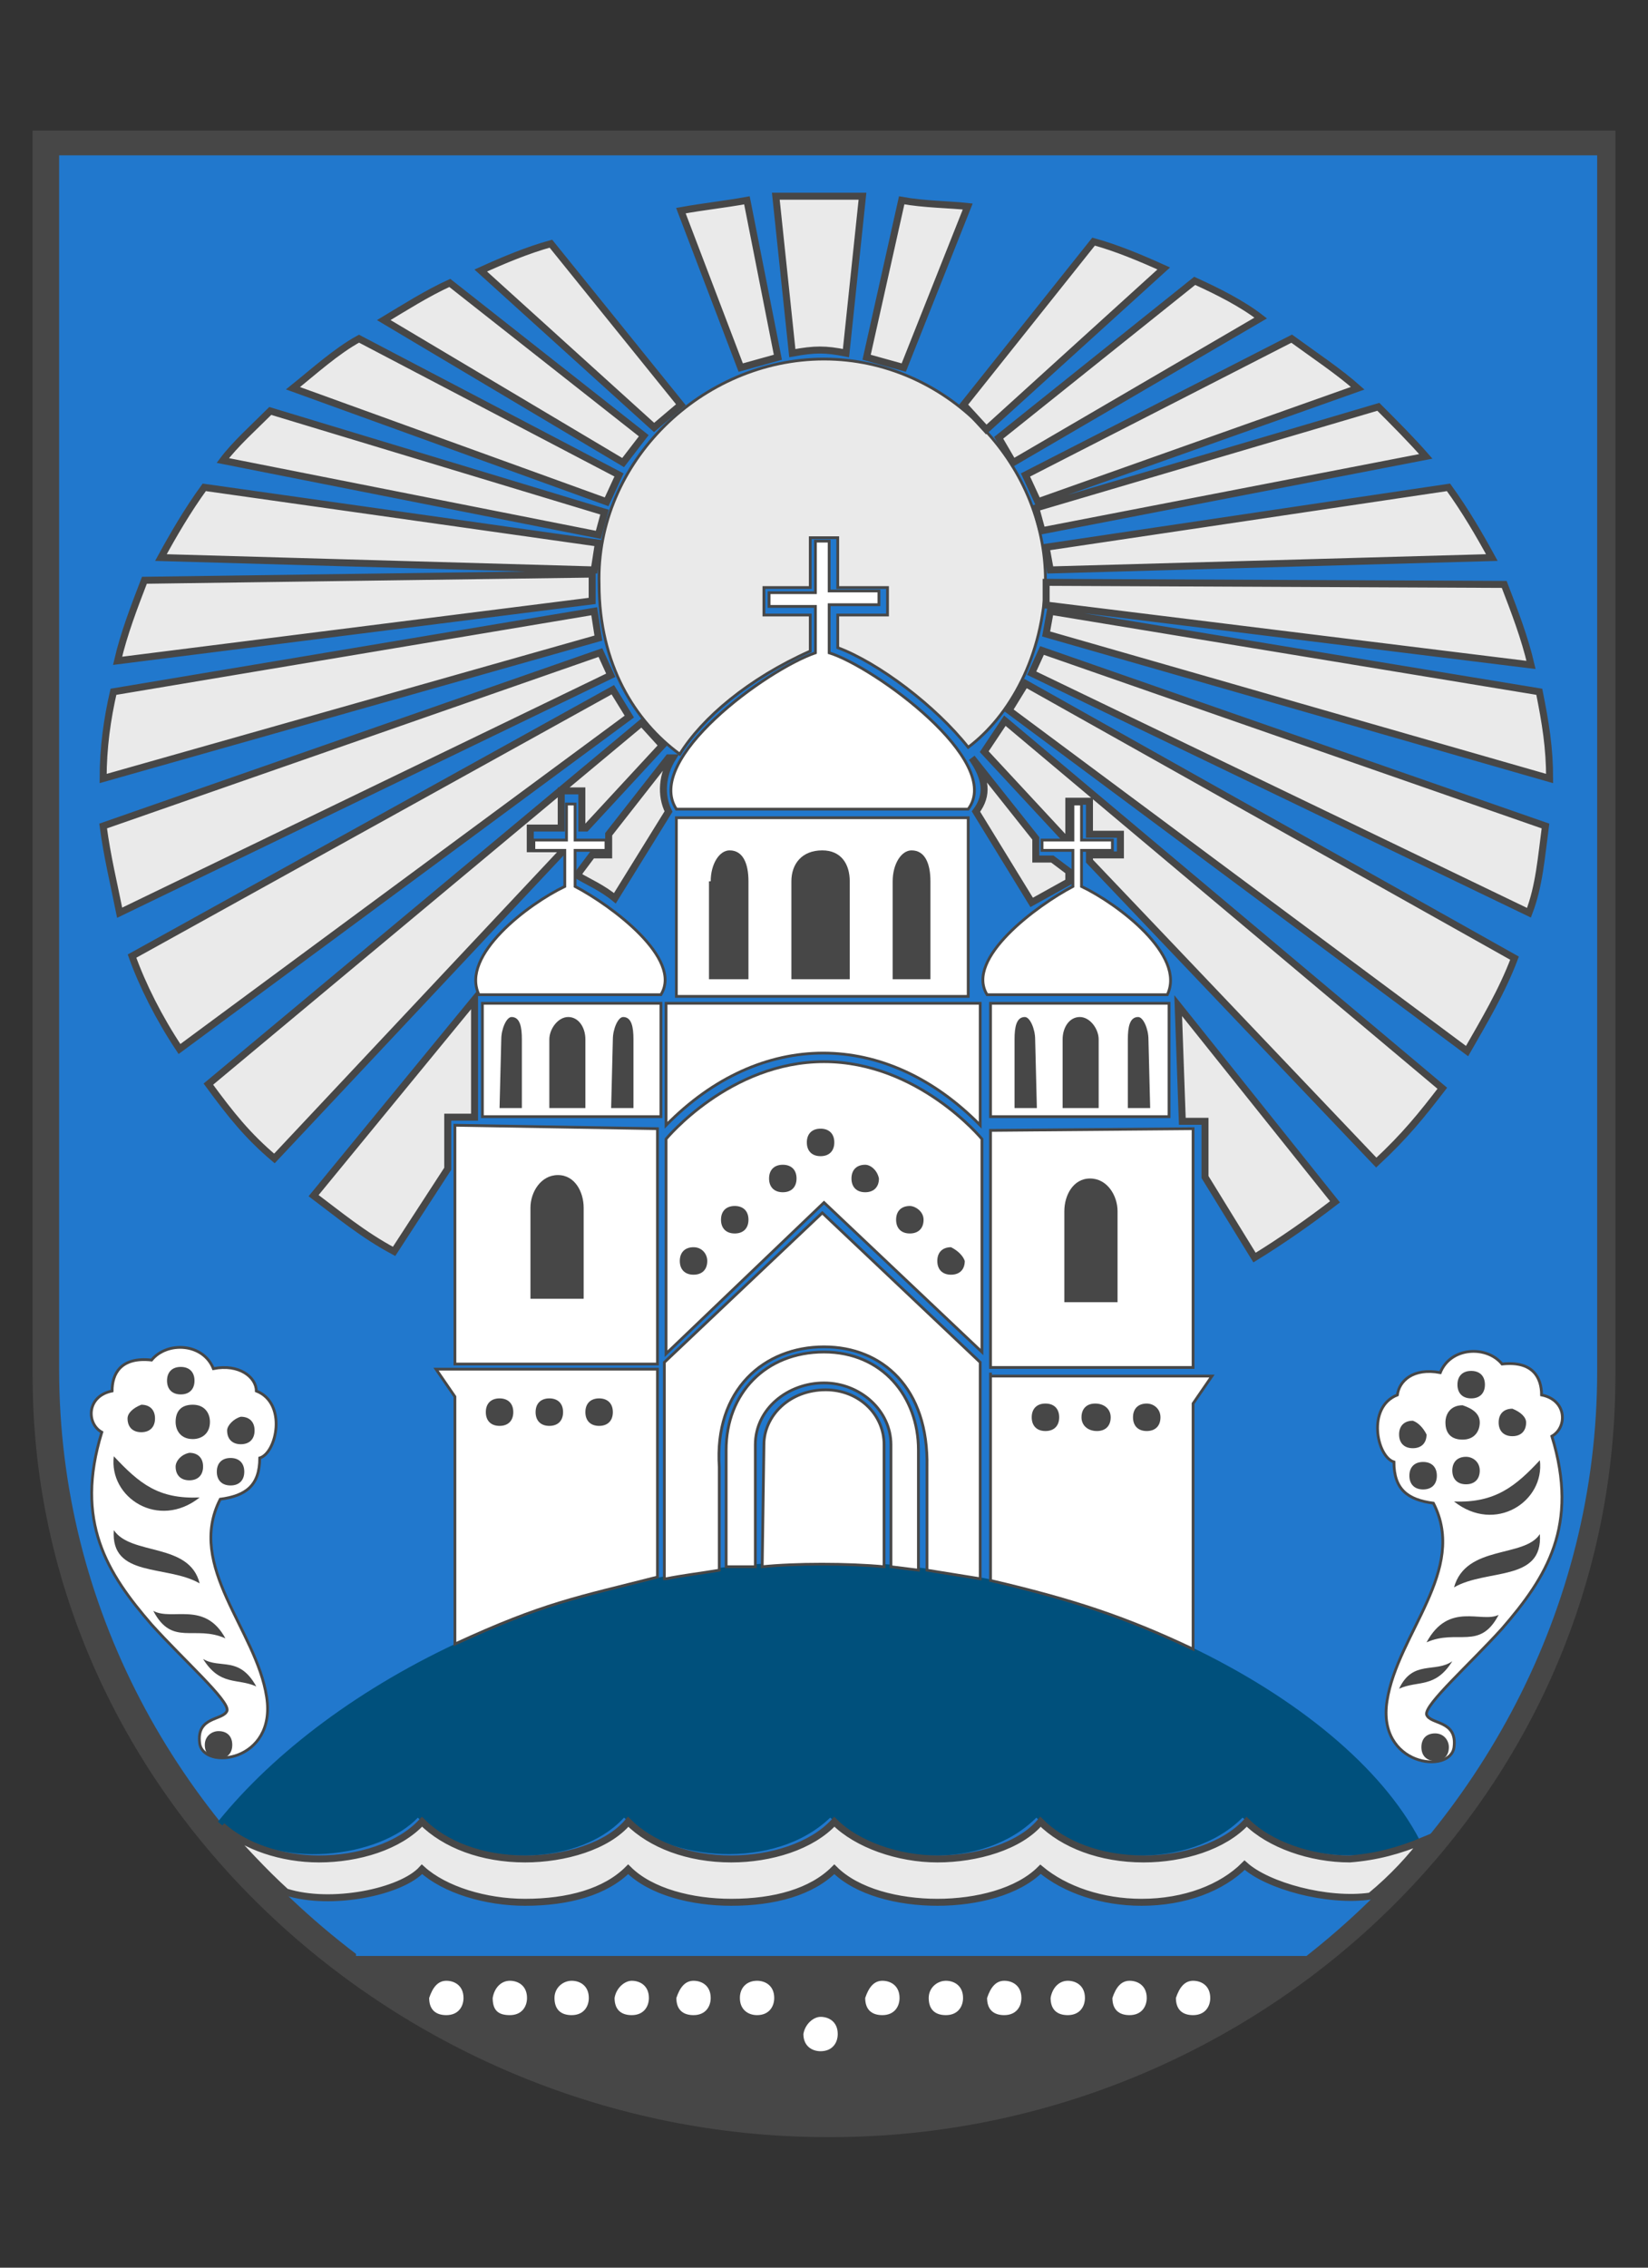 <?xml version="1.0" encoding="utf-8"?>
<!-- Generator: Adobe Illustrator 27.8.1, SVG Export Plug-In . SVG Version: 6.00 Build 0)  -->
<svg version="1.1" id="Layer_1" xmlns="http://www.w3.org/2000/svg" xmlns:xlink="http://www.w3.org/1999/xlink" x="0px" y="0px"
	 width="96px" height="132px" viewBox="0 0 96 132" style="enable-background:new 0 0 96 132;" xml:space="preserve">
<rect x="0" y="0" width="96" height="132" fill="#333333" stroke="none"/>
<style type="text/css">
	.st0{fill:none;}
	.st1{fill:#2178CD;stroke:#474747;stroke-width:0.5;stroke-miterlimit:10;}
	.st2{fill:#22B0FF;stroke:#474747;stroke-width:0.4;}
	.st3{fill:#FFFFFF;stroke:#474747;stroke-width:0.4;stroke-miterlimit:10;}
	.st4{fill:#FFFFFF;stroke:#474747;stroke-width:0.4;}
	.st5{fill:#004D77;}
	.st6{fill:#FFFFFF;stroke:#474747;stroke-width:0.4;stroke-linejoin:round;}
	.st7{fill:#D3D3D3;stroke:#474747;stroke-width:0.4;stroke-miterlimit:10;}
	.st8{fill:#22B0FF;stroke:#474747;stroke-width:0.4;stroke-miterlimit:10;}
	.st9{fill:#FFFFFF;stroke:#474747;stroke-width:0.4;stroke-miterlimit:2.613;}
	.st10{fill:#005787;stroke:#005787;stroke-width:2;stroke-linejoin:round;}
	.st11{fill:#FFFFFF;stroke:#005787;stroke-linejoin:round;}
	.st12{fill:#FFFFFF;}
	.st13{fill:none;stroke:#FFFFFF;}
	.st14{fill:#005986;}
	.st15{fill-rule:evenodd;clip-rule:evenodd;fill:#C6C4C9;}
	.st16{fill:#00507C;}
	.st17{fill-rule:evenodd;clip-rule:evenodd;fill:#00507C;}
	.st18{fill-rule:evenodd;clip-rule:evenodd;fill:#EAEAEA;}
	.st19{fill-rule:evenodd;clip-rule:evenodd;fill:#0095E8;}
	.st20{fill-rule:evenodd;clip-rule:evenodd;fill:#FFFFFF;}
	.st21{fill-rule:evenodd;clip-rule:evenodd;fill:#B8C0C2;}
	.st22{fill-rule:evenodd;clip-rule:evenodd;fill:#B8C0C2;stroke:#00507C;stroke-width:0.25;stroke-miterlimit:22.926;}
	.st23{fill-rule:evenodd;clip-rule:evenodd;fill:#D6D6D6;}
	.st24{fill:#BBBFC2;}
	.st25{fill-rule:evenodd;clip-rule:evenodd;fill:#BBBFC2;}
	.st26{fill-rule:evenodd;clip-rule:evenodd;fill:#BBBFC2;stroke:#00507C;stroke-width:0.25;stroke-miterlimit:22.926;}
	.st27{fill-rule:evenodd;clip-rule:evenodd;fill:#CAB08F;}
	.st28{fill:#CAB08F;}
	.st29{fill-rule:evenodd;clip-rule:evenodd;fill:#003A8E;}
	.st30{fill:#003A8E;}
	.st31{fill-rule:evenodd;clip-rule:evenodd;fill:#CAB296;}
	.st32{fill:#CCCCCC;stroke:#003B99;stroke-width:0.5;}
	.st33{fill:#003F98;}
	.st34{fill:#D8D8D8;}
	.st35{fill:#0041A0;}
	.st36{fill:#0074C5;}
	.st37{fill:#003D87;}
	.st38{fill:#003B7C;stroke:#FFFFFF;stroke-width:0.5;}
	.st39{fill:#003B7C;}
	.st40{fill:none;stroke:#FFFFFF;stroke-width:0.5;}
	.st41{fill:#003B7C;stroke:#FFFFFF;stroke-width:0.5;stroke-linecap:round;}
	.st42{fill:none;stroke:#FFFFFF;stroke-width:0.5;stroke-linecap:round;}
	.st43{fill:#D3D3D3;stroke:#FFFFFF;stroke-width:0.25;}
	.st44{fill:#2178CD;stroke:#474747;stroke-width:0.5;}
	.st45{fill:#CAD7DB;stroke:#006BBA;}
	.st46{fill:#CAD7DB;stroke:#006BBA;stroke-width:0.5;}
	.st47{fill:#CAD7DB;stroke:#006BBA;stroke-width:0.5;stroke-miterlimit:10;}
	.st48{fill:#1D68BB;stroke:#FFFFFF;stroke-width:0.5;}
	.st49{fill:#CAD7DB;}
	.st50{fill:#5899D7;stroke:#1D68BB;stroke-width:0.5;stroke-miterlimit:10;}
	.st51{fill:#FFFFFF;stroke:#00418E;stroke-width:0.5;stroke-linecap:round;}
	.st52{fill:none;stroke:#00418E;stroke-width:0.5;stroke-linecap:round;}
	.st53{fill:none;stroke:#00448D;stroke-width:0.5;stroke-linecap:round;}
	.st54{stroke:#00448D;stroke-miterlimit:10;}
	.st55{fill:#DFE4DA;}
	.st56{fill:#ADADAD;}
	.st57{fill:#E5F5FF;}
	.st58{fill:#909090;}
	.st59{fill:#8F8F8F;}
	.st60{fill:#919191;}
	.st61{fill:#AFAFAF;}
	.st62{fill:#E6F5FF;}
	.st63{fill:#A5A5A5;}
	.st64{fill:#A7A7A7;}
	.st65{fill:#E8F6FF;}
	.st66{fill:#898989;}
	.st67{fill:#959595;}
	.st68{fill:#E7F6FF;}
	.st69{fill:#979797;}
	.st70{fill:#E3F4FF;}
	.st71{fill:#949494;}
	.st72{fill:#E4F4FF;}
	.st73{fill:#FFFFFF;stroke:#004591;stroke-width:0.5;stroke-miterlimit:10;}
	.st74{fill:#FFFFFD;}
	.st75{fill:#FFFFFF;stroke:#005087;stroke-width:0.5;}
	.st76{fill-rule:evenodd;clip-rule:evenodd;fill:#DEDDDD;}
	.st77{fill-rule:evenodd;clip-rule:evenodd;fill:#CCCCCC;}
	.st78{fill-rule:evenodd;clip-rule:evenodd;fill:#FFE4CA;}
	.st79{fill-rule:evenodd;clip-rule:evenodd;}
	.st80{fill-rule:evenodd;clip-rule:evenodd;fill:#FFAF60;}
	.st81{fill-rule:evenodd;clip-rule:evenodd;fill:#5296BC;}
	.st82{fill-rule:evenodd;clip-rule:evenodd;fill:#116EA0;}
	.st83{fill-rule:evenodd;clip-rule:evenodd;fill:#003B7C;}
	.st84{fill-rule:evenodd;clip-rule:evenodd;fill:#999999;}
	.st85{fill:none;stroke:#000000;stroke-width:0.2;stroke-linecap:square;stroke-miterlimit:10;}
	.st86{fill:none;stroke:#116EA0;stroke-width:0.2;stroke-linecap:square;stroke-miterlimit:10;}
	.st87{fill:#5296BC;}
	.st88{clip-path:url(#SVGID_00000175299460219440981670000005202491003845416106_);}
	.st89{fill:#005087;}
	.st90{fill:#3C3C3C;}
	.st91{fill:#5B5B5B;}
	.st92{fill:#2178CD;}
	.st93{fill:#787878;}
	.st94{fill:#3D3D3D;}
	.st95{fill:#028BC3;}
	.st96{fill:#737373;}
	.st97{fill:#FCFCFC;}
	.st98{fill:#414831;}
	.st99{fill:#3F4742;}
	.st100{fill:#524230;}
	
		.st101{clip-path:url(#SVGID_00000167370014588268112850000015277822209771539335_);fill:none;stroke:#474747;stroke-width:0.5;stroke-miterlimit:10;}
	.st102{fill:#FFFFFF;stroke:#474747;stroke-width:0.601;stroke-miterlimit:10;}
	.st103{fill:#FFFFFF;stroke:#474747;stroke-width:0.401;stroke-miterlimit:10;}
	.st104{fill:#FFD500;}
	.st105{fill:#005BB2;}
	.st106{fill:#F2016C;}
	.st107{fill:#474747;}
	.st108{fill:#2178CD;stroke:#474747;}
	.st109{fill:#2178CD;stroke:#474747;stroke-width:1;stroke-miterlimit:4;}
	.st110{fill:#2178CD;stroke:#474747;stroke-width:1;stroke-miterlimit:4;}
	.st111{fill:#2178CD;stroke:#474747;stroke-width:1;stroke-miterlimit:4.001;}
	.st112{fill:#2178CD;stroke:#474747;stroke-width:1;stroke-miterlimit:4;}
	.st113{fill:#2178CD;stroke:#474747;stroke-width:1;stroke-miterlimit:3.999;}
	.st114{fill:#EAEAEA;}
	.st115{fill:#EAEAEA;stroke:#474747;stroke-width:0.209;stroke-miterlimit:10.016;}
	.st116{fill:#EAEAEA;stroke:#474747;stroke-width:0.1;stroke-miterlimit:4.808;}
	.st117{fill:#EAEAEA;stroke:#474747;stroke-width:0.21;stroke-miterlimit:10.04;}
	.st118{fill:#C6C4C9;stroke:#474747;stroke-width:0.1;stroke-miterlimit:4.808;}
	.st119{fill:#FFFFFF;stroke:#474747;stroke-width:0.1;stroke-miterlimit:4.808;}
	.st120{fill:#FFFFFF;stroke:#474747;stroke-width:0.162;stroke-miterlimit:4.808;}
	.st121{fill:#EAEAEA;stroke:#474747;stroke-width:0.338;stroke-miterlimit:10.016;}
	.st122{fill:#EAEAEA;stroke:#474747;stroke-width:0.162;stroke-miterlimit:4.808;}
	.st123{fill:#EAEAEA;stroke:#474747;stroke-width:0.339;stroke-miterlimit:10.04;}
	.st124{fill:#FFD500;stroke:#000000;stroke-width:0.201;}
	.st125{fill:#FFD500;stroke:#000000;stroke-width:0.201;stroke-miterlimit:4;}
	.st126{fill:#FFD500;stroke:#000000;stroke-width:0.201;stroke-miterlimit:4;}
	.st127{fill:#FFD500;stroke:#000000;stroke-width:0.201;stroke-miterlimit:4.001;}
	.st128{fill:#FFD500;stroke:#000000;stroke-width:0.201;stroke-miterlimit:4;}
	.st129{fill:#FFD500;stroke:#000000;stroke-width:0.201;stroke-miterlimit:3.999;}
	.st130{fill:#FFD500;stroke:#000000;stroke-width:0.201;}
	.st131{fill:#005BB2;stroke:#000000;stroke-width:0.209;stroke-miterlimit:8.332;}
	.st132{fill:#00AB39;stroke:#000000;stroke-width:0.209;stroke-miterlimit:10.01;}
	.st133{fill:#FFFFFF;stroke:#000000;stroke-width:0.209;stroke-miterlimit:10.01;}
	.st134{fill:#FFD500;stroke:#000000;stroke-width:0.121;}
	.st135{fill:#FFD500;stroke:#000000;stroke-width:0.21;stroke-miterlimit:10.04;}
	.st136{fill:#FFD500;stroke:#000000;stroke-width:0.101;}
	.st137{fill:#FFD500;stroke:#000000;stroke-width:0.101;stroke-linecap:round;stroke-linejoin:round;}
	.st138{fill:#FFD500;stroke:#000000;stroke-width:8.379190e-02;}
	.st139{fill:#FFD400;stroke:#000000;stroke-width:0.101;}
	.st140{fill:#FFD500;stroke:#000000;stroke-width:8.379191e-02;}
	.st141{fill:#FFD500;stroke:#000000;stroke-width:0.1;}
	.st142{fill:#C6C4C9;}
	.st143{fill:#C6C4C9;stroke:#474747;stroke-width:0.25;stroke-miterlimit:10;}
	.st144{fill:#FFFFFF;stroke:#000000;stroke-width:0.344;stroke-miterlimit:10;}
	.st145{fill:#FFFFFF;stroke:#000000;stroke-width:6.873704e-02;stroke-miterlimit:10;}
	.st146{fill:url(#);stroke:#000000;stroke-width:0.344;stroke-miterlimit:10;}
	.st147{fill:#EAEAEA;stroke:#474747;stroke-width:0.241;stroke-miterlimit:10;}
	.st148{fill:#FFFFFF;stroke:#474747;stroke-width:4.820715e-02;stroke-miterlimit:10;}
	.st149{fill:url(#);stroke:#474747;stroke-width:0.241;stroke-miterlimit:10;}
	.st150{fill:#00507C;stroke:#474747;stroke-width:0.16;stroke-miterlimit:10;}
	.st151{fill:#3F5E79;}
	.st152{fill:#858585;}
	.st153{fill:#364E60;}
	.st154{fill:#2178CD;stroke:#EAEAEA;stroke-miterlimit:10;}
	.st155{fill:#474747;stroke:#EAEAEA;stroke-miterlimit:10;}
	.st156{fill:#209740;stroke:#474747;stroke-width:1.345;stroke-miterlimit:10;}
	.st157{fill:#FFFFFF;stroke:#EAEAEA;stroke-miterlimit:10;}
	.st158{fill:#203B50;}
	.st159{fill:#FEFEFD;stroke:#00507C;stroke-width:7.393260e-02;stroke-miterlimit:10;}
	.st160{fill:#2178CD;stroke:#00507C;stroke-width:6.778079e-02;stroke-miterlimit:10;}
	.st161{fill:#2178CD;stroke:#EAEAEA;stroke-width:1.9;stroke-miterlimit:10;}
	.st162{fill:#474747;stroke:#EAEAEA;stroke-width:1.9;stroke-miterlimit:10;}
	.st163{fill:#209740;stroke:#474747;stroke-width:2.555;stroke-miterlimit:10;}
	.st164{fill:#FFFFFF;stroke:#EAEAEA;stroke-width:1.9;stroke-miterlimit:10;}
	.st165{fill:#FEFEFD;stroke:#00507C;stroke-width:0.141;stroke-miterlimit:10;}
	.st166{fill:#2178CD;stroke:#00507C;stroke-width:0.129;stroke-miterlimit:10;}
	.st167{fill:#2178CD;stroke:#474747;stroke-width:0.743;stroke-miterlimit:10;}
	.st168{fill:#C6C4C9;stroke:#474747;stroke-width:0.371;stroke-miterlimit:10;}
	.st169{fill:#2178CD;stroke:#474747;stroke-width:0.742;stroke-miterlimit:10;}
	.st170{fill:#EAEAEA;stroke:#474747;stroke-width:0.357;stroke-miterlimit:10;}
	.st171{fill:#FFFFFF;stroke:#474747;stroke-width:7.150239e-02;stroke-miterlimit:10;}
	.st172{fill:url(#);stroke:#474747;stroke-width:0.357;stroke-miterlimit:10;}
	.st173{fill:#00507C;stroke:#474747;stroke-width:0.237;stroke-miterlimit:10;}
</style>
<g>
	<polygon class="st120" points="70.6,118.1 48,120 24.5,117.8 24.5,114.4 71.5,114.4 	"/>
	<g id="g4492_00000178925700012444327760000001158984520321869999_">
		<g id="g4452_00000139282159360397373520000008559577270458961831_">
			<path id="path96-9_00000089537054516312650580000007014193218808697487_" class="st107" d="M1.9,7.6v72.5
				c0,24.6,21.4,44.2,46.1,44.3c24.7,0.2,46.1-19.2,46.1-44.3V7.6C94.3,7.6,1.9,7.6,1.9,7.6z M26,115.3c0.5,0,1,0.3,1,1
				c0,0.5-0.3,1-1,1c-0.6,0-1-0.3-1-1C25.2,115.7,25.5,115.3,26,115.3z M29.7,115.3c0.5,0,1,0.3,1,1c0,0.5-0.3,1-1,1s-1-0.3-1-1
				C28.8,115.7,29.2,115.3,29.7,115.3z M33.3,115.3c0.5,0,1,0.3,1,1c0,0.5-0.3,1-1,1c-0.6,0-1-0.3-1-1
				C32.3,115.7,32.8,115.3,33.3,115.3z M36.8,115.3c0.5,0,1,0.3,1,1c0,0.5-0.3,1-1,1c-0.6,0-1-0.3-1-1
				C35.9,115.7,36.4,115.3,36.8,115.3z M40.4,115.3c0.5,0,1,0.3,1,1c0,0.5-0.3,1-1,1c-0.6,0-1-0.3-1-1
				C39.6,115.7,39.9,115.3,40.4,115.3z M44.1,115.3c0.5,0,1,0.3,1,1c0,0.5-0.3,1-1,1c-0.5,0-1-0.3-1-1
				C43.1,115.7,43.5,115.3,44.1,115.3z M51.4,115.3c0.5,0,1,0.3,1,1c0,0.5-0.3,1-1,1c-0.6,0-1-0.3-1-1
				C50.6,115.7,50.9,115.3,51.4,115.3z M55.1,115.3c0.5,0,1,0.3,1,1c0,0.5-0.3,1-1,1c-0.6,0-1-0.3-1-1
				C54.1,115.7,54.6,115.3,55.1,115.3z M58.5,115.3c0.5,0,1,0.3,1,1c0,0.5-0.3,1-1,1c-0.6,0-1-0.3-1-1
				C57.7,115.7,58,115.3,58.5,115.3z M62.2,115.3c0.5,0,1,0.3,1,1c0,0.5-0.3,1-1,1c-0.6,0-1-0.3-1-1
				C61.3,115.7,61.7,115.3,62.2,115.3z M65.8,115.3c0.5,0,1,0.3,1,1c0,0.5-0.3,1-1,1c-0.6,0-1-0.3-1-1
				C65,115.7,65.3,115.3,65.8,115.3z M69.5,115.3c0.5,0,1,0.3,1,1c0,0.5-0.3,1-1,1c-0.6,0-1-0.3-1-1C68.7,115.7,69,115.3,69.5,115.3
				z M47.8,117.4c0.5,0,1,0.3,1,1c0,0.5-0.3,1-1,1c-0.5,0-1-0.3-1-1C46.9,117.8,47.4,117.4,47.8,117.4z"/>
			
				<g id="g3978_00000177464187182664294190000001323701829637349807_" transform="matrix(1.201,0,0,1.202,248.088,-106.71)">
				<g id="g3183_00000027590963899913499630000014584511446649680279_">
					<g id="g4330_00000037674582370959741310000012174968898362240427_">
						<path id="path96-9-9_00000174578405628104915260000015366317994394036643_" class="st92" d="M-189.3,183.4
							c-8.7-6.6-14.4-16.8-14.4-28.3V96.3h74.6v58.9c0,11.6-5.8,21.8-14.1,28.3H-189.3z"/>
						<path id="path92_00000155120794515775285390000004393182845795732624_" class="st16" d="M-137.7,177.9
							c-2.4,1.1-6.1,1.1-8.6-1.1c-2.6,2.6-7.8,2.3-10,0c-2.6,2.6-7.6,2.3-10,0c-2.7,2.6-7.9,2.1-10,0c-2.4,2.6-7.8,2.3-10,0
							c-1.8,1.9-6.8,2.7-9.7,0.2c5.5-6.8,16.8-12.6,29.3-12.6S-141.4,170.8-137.7,177.9L-137.7,177.9z"/>
						<path id="path98_00000072975343853058900860000014110907623236339864_" class="st121" d="M-137.5,177.9
							c-0.6,0.8-1.5,1.8-2.6,2.7c-2.1,0.3-5-0.5-6.1-1.5c-1.1,1.1-2.9,1.8-5,1.8c-1.9,0-3.7-0.6-4.9-1.6c-1.1,1.1-3.1,1.6-5,1.6
							c-1.9,0-3.9-0.5-5-1.6c-1.1,1.1-2.9,1.6-5,1.6c-1.9,0-3.9-0.5-5-1.6c-1.1,1.1-2.9,1.6-5,1.6c-1.9,0-3.9-0.6-5-1.6
							c-1,1.1-4.4,1.8-6.6,1.1c-1.1-1-2.1-2.1-3.1-3.2c1.1,1,2.9,1.6,4.7,1.6c1.9,0,3.9-0.6,5-1.8c1.1,1.1,2.9,1.8,5,1.8
							c1.9,0,4-0.6,5-1.8c1.1,1.1,2.9,1.8,5,1.8c1.9,0,3.9-0.6,5-1.8c1.1,1.1,3.1,1.8,5,1.8c1.9,0,4-0.6,5-1.8
							c1.1,1.1,2.9,1.8,5,1.8c1.9,0,3.9-0.6,5-1.8c1.1,1.1,3.1,1.8,5,1.8C-139.8,178.7-138.7,178.4-137.5,177.9L-137.5,177.9z"/>
					</g>
				</g>
			</g>
		</g>
		<path id="path4118_00000174587631575416376120000004361735227111597744_" class="st122" d="M56.4,43.5c-1.9-2.4-5.2-4.9-7.6-5.8
			v-1.9h2.9v-1.6h-2.9v-2.9h-1.6v2.9h-2.7v1.6h2.7v2.1c-3.6,1.6-6.3,3.9-7.6,6c-2.6-1.9-4.7-5.2-4.7-9.9c-0.2-7.1,6-13.1,13.1-13.1
			c7.1,0,12.9,6,12.9,12.9C60.8,38.2,58.8,41.7,56.4,43.5L56.4,43.5z"/>
		
			<g id="g22_00000079466766805093858390000001343138205212815280_" transform="matrix(1.202,0,0,1.202,252.418,-103.01)">
			<path id="path24_00000031171688555192398240000013391981655624433847_" class="st123" d="M-170.1,95.2c0.6,0,1.3,0,1.9,0
				l-0.8,7.6c-1-0.2-1.5-0.2-2.6,0l-0.8-7.6C-171.5,95.2-170.7,95.2-170.1,95.2L-170.1,95.2z M-181.9,127.9l0.6-0.8h0.8v-1l2.9-3.7
				h0.2c-0.5,0.8-0.6,1.8-0.2,2.6l-2.6,4.2c-0.6-0.5-1.3-0.8-1.8-1.1L-181.9,127.9z M-188.3,142.3l-2.6,4l0,0
				c-1.5-0.8-2.7-1.8-3.9-2.7l7.8-9.5v5.7h-1.3V142.3z M-196.7,141.8c-1.3-1.1-2.1-2.1-3.2-3.6l21-17.5l1,1.1l-3.7,4h-0.2v-1.8h-1
				v1.8h-1.5v1h1.5v0.2L-196.7,141.8z M-201.3,136.5c-1-1.5-1.8-3.1-2.3-4.5l23.3-12.9l0.8,1.3L-201.3,136.5z M-204.2,129.9
				c-0.3-1.5-0.6-2.7-0.8-4.2l24.1-8.4l0.5,1.1L-204.2,129.9z M-205,123.4c0-1.5,0.2-2.9,0.5-4.2l23.3-3.9l0.2,1.3L-205,123.4z
				 M-204.3,117.7c0.3-1.3,0.8-2.6,1.3-3.9l21.7-0.3v1.3L-204.3,117.7z M-202.2,112.7c0.6-1.1,1.3-2.3,2.1-3.4l19.1,2.7l-0.2,1.3
				L-202.2,112.7z M-199.2,108c0.6-0.8,1.5-1.6,2.3-2.4l16.2,4.9l-0.3,1.1L-199.2,108z M-195.8,104.5c1-0.8,2.1-1.8,3.2-2.4
				l12.6,6.6l-0.6,1.3L-195.8,104.5z M-191.4,101.2c1-0.6,2.1-1.3,3.2-1.8l9.4,7.4l-1,1.3L-191.4,101.2z M-186.7,98.8
				c1.1-0.5,2.3-1,3.4-1.3l6.3,7.8l-1.3,1.1L-186.7,98.8z M-174.1,103.5l-2.9-7.6c1.1-0.2,2.1-0.3,3.2-0.5l1.5,7.6L-174.1,103.5z
				 M-160,129.4l-2.7-4.4c0.6-0.8,0.5-1.6-0.2-2.6l0,0l3.1,3.9v1h0.8l0.8,0.6v0.5L-160,129.4z M-152.9,134.4l7.6,9.5
				c-1.3,1-2.6,1.9-3.9,2.7l-2.4-3.9V140h-1.1L-152.9,134.4L-152.9,134.4z M-161.3,120.6l21.2,17.8c-1,1.3-1.8,2.3-3.2,3.6
				l-13.9-14.6v-0.3h1.5v-1h-1.5v-1.6h-1v1.8h-0.2l-3.9-4.2L-161.3,120.6z M-160.3,108.7l12.9-6.6c1.1,0.8,2.3,1.6,3.2,2.4
				l-15.5,5.5L-160.3,108.7z M-143.2,105.4c0.8,0.8,1.6,1.6,2.3,2.4l-18.6,3.6l-0.3-1.1L-143.2,105.4z M-139.8,109.3
				c0.8,1.1,1.5,2.3,2.1,3.4l-21.4,0.6l-0.2-1.1L-139.8,109.3z M-137.1,114c0.5,1.3,1,2.6,1.3,3.9l-23.5-2.9v-1.1L-137.1,114
				L-137.1,114z M-135.4,119.2c0.3,1.5,0.5,2.7,0.5,4.2l-24.4-7l0.2-1.1L-135.4,119.2L-135.4,119.2z M-135.1,125.7
				c-0.2,1.5-0.3,2.9-0.8,4.2l-24.1-11.6l0.5-1.1L-135.1,125.7L-135.1,125.7z M-136.6,132.1c-0.6,1.6-1.5,3.1-2.3,4.5l-22.2-16.5
				l0.8-1.3L-136.6,132.1L-136.6,132.1z M-161.6,106.9l9.5-7.6c1.1,0.5,2.3,1.1,3.2,1.8l-12,7L-161.6,106.9z M-163.3,105.3l6.3-7.9
				c1.1,0.3,2.3,0.8,3.4,1.3l-8.6,7.8L-163.3,105.3z M-166.3,95.4c1.1,0.2,2.3,0.2,3.2,0.3l-3.1,7.8l-1.8-0.5L-166.3,95.4z"/>
		</g>
		<path id="path4123_00000149377112574550716550000017062987238858753469_" class="st120" d="M57.7,79.9V92c4.7,1.1,7.8,2.1,11.8,4
			V81.7l1.1-1.6H57.7V79.9z"/>
		
			<rect id="rect3931_00000088831289406874490570000004419037008234321071_" x="28.1" y="58.4" class="st120" width="10.4" height="6.6"/>
		<path id="path62_00000155831019948713119820000004373552488890369199_" class="st120" d="M33,46.8h0.5v2.1h1.8v0.6h-1.8v2.1
			c2.1,1.1,6.3,4.2,5,6.3H27.9c-1.1-2.3,2.9-5.3,5-6.3v-2.1h-1.8v-0.6H33L33,46.8L33,46.8z"/>
		<path id="path66_00000003791612324246553720000007585658786488660151_" class="st107" d="M32,60.5c0-0.6,0.5-1.3,1.1-1.3
			c0.6,0,1,0.6,1,1.3v4H32V60.5z"/>
		<path id="path66-5_00000064355728350705966270000016257428261665878191_" class="st107" d="M29.2,60.5c0-0.6,0.3-1.3,0.6-1.3
			c0.5,0,0.6,0.6,0.6,1.3v4h-1.3L29.2,60.5L29.2,60.5z"/>
		<path id="path66-5-4_00000060023064165886310180000010619485409912741802_" class="st107" d="M35.7,60.5c0-0.6,0.3-1.3,0.6-1.3
			c0.5,0,0.6,0.6,0.6,1.3v4h-1.3L35.7,60.5L35.7,60.5z"/>
		
			<rect id="rect3931-4_00000129206158318729245230000004808239973112371106_" x="57.7" y="58.4" class="st120" width="10.4" height="6.6"/>
		<path id="path62-5_00000148633519542093314760000007471371961302505635_" class="st120" d="M63,46.8h-0.5v2.1h-1.8v0.6h1.8v2.1
			c-2.1,1.1-6.3,4.2-5,6.3h10.5c1.1-2.3-2.9-5.3-5-6.3v-2.1h1.8v-0.6H63L63,46.8z"/>
		<path id="path66-51_00000021841301363076608660000004006549601088325819_" class="st107" d="M64,60.5c0-0.6-0.5-1.3-1.1-1.3
			s-1,0.6-1,1.3v4H64V60.5z"/>
		<path id="path66-5-7_00000050661304575328851690000000939061730873987212_" class="st107" d="M66.9,60.5c0-0.6-0.3-1.3-0.6-1.3
			c-0.5,0-0.6,0.6-0.6,1.3v4h1.3L66.9,60.5L66.9,60.5z"/>
		<path id="path66-5-4-1_00000005966487843757140580000016765104440867239299_" class="st107" d="M60.3,60.5c0-0.6-0.3-1.3-0.6-1.3
			c-0.5,0-0.6,0.6-0.6,1.3v4h1.3L60.3,60.5L60.3,60.5z"/>
		
			<rect id="rect3931-5_00000156558257576258847940000001039292758008758157_" x="39.4" y="47.6" class="st120" width="17" height="10.4"/>
		<path id="path62-2_00000181070810173824672130000004609438210554482605_" class="st120" d="M47.5,31.5h0.8v2.9h2.9v0.8h-2.9V38
			c2.6,0.8,10.2,6.3,8.1,9.1h-17c-1.9-2.9,5.2-8.1,8.1-9.1v-2.7h-2.7v-0.8h2.7V31.5z"/>
		<path id="path66-7_00000049911883095018217660000002275668797546678912_" class="st107" d="M46.1,51.3c0-1,0.6-1.8,1.8-1.8
			c1.1,0,1.6,0.8,1.6,1.8v5.7h-3.4V51.3z"/>
		<path id="path66-5-6_00000182528102670105947370000000297841171736406972_" class="st107" d="M41.4,51.3c0-1,0.5-1.8,1.1-1.8
			c0.8,0,1.1,0.8,1.1,1.8v5.7h-2.3V51.3z"/>
		<path id="path66-5-4-14_00000080171533993059213320000011395362379759184063_" class="st107" d="M52,51.3c0-1,0.5-1.8,1.1-1.8
			c0.8,0,1.1,0.8,1.1,1.8v5.7H52V51.3z"/>
		<path id="path4184_00000171688002403926909630000000852435329092657562_" class="st120" d="M25.4,79.7l1.1,1.6v14.4
			c5.2-2.4,7.1-2.7,11.8-3.9V79.7H25.4z"/>
		<path id="path3354_00000042712033501869517000000013827373639008043449_" class="st120" d="M26.5,65.5v13.9h11.8V65.7L26.5,65.5z"
			/>
		<path id="path56_00000075138372155114695490000012185886441778846384_" class="st107" d="M32.5,68.4c1,0,1.5,1,1.5,1.9v5.3h-3.1
			v-5.3C30.9,69.4,31.5,68.4,32.5,68.4z"/>
		<path id="path3154_00000010274882966568991030000017538693494332624259_" class="st120" d="M44.4,91.2c1.9-0.2,5-0.2,7.1,0v-7.1
			c0-1.8-1.5-3.2-3.4-3.2c-2.1,0-3.6,1.5-3.6,3.2L44.4,91.2L44.4,91.2z"/>
		<path id="path3924_00000087401342974822201500000008160753991191777948_" class="st120" d="M44,91.2v-7.1c0-2.1,1.9-3.6,4-3.6
			c2.1,0,3.9,1.6,3.9,3.6v7.1l1.6,0.2v-7c0-3.1-2.1-5.7-5.5-5.7s-5.7,2.4-5.7,5.7v6.8H44z"/>
		<path id="path3925_00000096053665935831369430000016688443510080200358_" class="st120" d="M38.8,91.9c1-0.2,1.9-0.3,3.1-0.5v-6
			c-0.3-4.5,2.6-7,6.1-7c3.4,0,6.1,2.4,6,7v6l3.1,0.5V79.3l-9.2-8.7l-9.2,8.7v12.6H38.8z"/>
		<path id="path4126_00000165927044603011800010000014829995490744692891_" class="st120" d="M69.5,65.7v13.9H57.7V65.8L69.5,65.7z"
			/>
		<path id="path56-3_00000072966303789188591990000005709315813214632338_" class="st107" d="M63.5,68.6c-1,0-1.5,1-1.5,1.9v5.3h3.1
			v-5.3C65.1,69.6,64.5,68.6,63.5,68.6z"/>
		<path id="path4328_00000046322266920862260580000008871206060769299351_" class="st120" d="M48,61.8c-5.5,0-9.2,4.5-9.2,4.5v12.5
			L48,70l9.2,8.7V66.3C57.2,66.3,53.5,61.8,48,61.8z"/>
		<path id="path3166_00000132048152627623015990000002595769229342646693_" class="st120" d="M38.8,65.5v-7.1h18.3v7.1
			C51.6,59.9,44.3,59.9,38.8,65.5z"/>
		<g id="g4186_00000060726091541114051950000007598429459199880839_">
			<path id="path3216_00000165945245558894029090000017347606523729267846_" class="st120" d="M83.9,79.9c0.6-1.5,2.7-1.6,3.6-0.5
				c1.8-0.2,2.3,0.8,2.3,1.8c1.5,0.3,1.5,1.9,0.6,2.4c1.6,5.2-0.3,8.2-2.9,11.2c-1.9,2.1-4.5,4.4-4.4,5c0.2,0.6,1.8,0.3,1.6,1.9
				c-0.2,1.6-4.5,1.1-3.9-2.7c0.6-3.9,4.7-7.6,2.7-11.5c-1.5-0.2-2.3-0.8-2.3-2.4c-1-0.3-1.6-3.2,0.2-3.9
				C81.5,80.4,82.3,79.6,83.9,79.9L83.9,79.9z"/>
			<path id="path3936-8-0_00000031925257282544280070000015898457985154124420_" class="st107" d="M88.9,82.8c0,0.5-0.3,0.8-0.8,0.8
				c-0.5,0-0.8-0.3-0.8-0.8c0-0.5,0.3-0.8,0.8-0.8C88.6,82.2,88.9,82.5,88.9,82.8"/>
			<path id="path3936-8-0-2_00000044139207106482325070000017574619222311952266_" class="st107" d="M86.5,80.6
				c0,0.5-0.3,0.8-0.8,0.8s-0.8-0.3-0.8-0.8c0-0.5,0.3-0.8,0.8-0.8S86.5,80.1,86.5,80.6"/>
			<path id="path3936-8-0-4_00000183936627418794233430000010446697789571854724_" class="st107" d="M83.1,83.5
				c0,0.5-0.3,0.8-0.8,0.8c-0.5,0-0.8-0.3-0.8-0.8c0-0.5,0.3-0.8,0.8-0.8C82.6,82.8,82.9,83.1,83.1,83.5"/>
			<path id="path3936-8-0-40_00000176749776355761865870000005140790659793877376_" class="st107" d="M83.7,85.9
				c0,0.5-0.3,0.8-0.8,0.8c-0.5,0-0.8-0.3-0.8-0.8c0-0.5,0.3-0.8,0.8-0.8C83.4,85.1,83.7,85.4,83.7,85.9"/>
			<path id="path3936-8-0-26_00000183231503224281639700000012974947273875755183_" class="st107" d="M86.2,85.6
				c0,0.5-0.3,0.8-0.8,0.8c-0.5,0-0.8-0.3-0.8-0.8c0-0.5,0.3-0.8,0.8-0.8C85.8,84.8,86.2,85.1,86.2,85.6"/>
			<path id="path4043_00000036955268801431410940000017954019169851501216_" class="st107" d="M84.7,87.4c2.4,1.9,5.3,0,5-2.4
				C88.3,86.5,87.1,87.5,84.7,87.4z"/>
			<path id="path4043-0_00000176017307073450662220000006090840069974766526_" class="st107" d="M84.7,92.4c1.9-1.1,5.2-0.3,5-3.1
				C88.8,90.7,85.4,89.9,84.7,92.4z"/>
			<path id="path4043-0-2_00000134229496871882051640000006057055142073845676_" class="st107" d="M83.1,95.6
				c1.8-0.8,3.1,0.5,4.2-1.6C86.3,94.5,84.4,93.2,83.1,95.6z"/>
			<path id="path3936-8-0-26-0_00000063614906208014506030000012127719556520448937_" class="st107" d="M84.4,101.7
				c0,0.5-0.3,0.8-0.8,0.8c-0.5,0-0.8-0.3-0.8-0.8c0-0.5,0.3-0.8,0.8-0.8C84.1,100.9,84.4,101.3,84.4,101.7"/>
			<path id="path4043-0-2-9_00000003083748525830092020000006273621674902890123_" class="st107" d="M81.5,98.3
				c1.1-0.5,2.1,0,3.1-1.6C83.6,97.4,82.3,96.6,81.5,98.3z"/>
			<path id="path3936-8_00000149369587049458563720000006033181645786438058_" class="st107" d="M86.2,82.8c0,0.5-0.3,1-1,1
				c-0.6,0-1-0.3-1-1c0-0.5,0.3-1,1-1C85.8,82,86.2,82.3,86.2,82.8"/>
		</g>
		<path id="path3936-8-0-4-9_00000056416357977694499420000003872368400561705641_" class="st107" d="M67.6,82.5
			c0,0.5-0.3,0.8-0.8,0.8c-0.5,0-0.8-0.3-0.8-0.8s0.3-0.8,0.8-0.8C67.2,81.7,67.6,82,67.6,82.5"/>
		<path id="path3936-8-0-4-0_00000117676784249531510300000016528514273774570368_" class="st107" d="M64.7,82.5
			c0,0.5-0.3,0.8-0.8,0.8S63,83,63,82.5s0.3-0.8,0.8-0.8S64.7,82,64.7,82.5"/>
		<path id="path3936-8-0-4-7_00000130645121598972893910000002046128161605202864_" class="st107" d="M61.7,82.5
			c0,0.5-0.3,0.8-0.8,0.8s-0.8-0.3-0.8-0.8s0.3-0.8,0.8-0.8S61.7,82,61.7,82.5"/>
		<path id="path3936-8-0-4-70_00000045593670943424418200000008463120444253130423_" class="st107" d="M35.7,82.2
			c0,0.5-0.3,0.8-0.8,0.8s-0.8-0.3-0.8-0.8s0.3-0.8,0.8-0.8S35.7,81.7,35.7,82.2"/>
		<path id="path3936-8-0-4-4_00000100361611225209877310000000481769575929441461_" class="st107" d="M32.8,82.2
			c0,0.5-0.3,0.8-0.8,0.8c-0.5,0-0.8-0.3-0.8-0.8s0.3-0.8,0.8-0.8C32.5,81.4,32.8,81.7,32.8,82.2"/>
		<path id="path3936-8-0-4-92_00000163073127640697137430000011467256294651386017_" class="st107" d="M29.9,82.2
			c0,0.5-0.3,0.8-0.8,0.8c-0.5,0-0.8-0.3-0.8-0.8s0.3-0.8,0.8-0.8C29.6,81.4,29.9,81.7,29.9,82.2"/>
		<g id="g4186-0_00000132775434296487010300000005821006528613335943_" transform="matrix(-1,0,0,1,396.53,-0.632)">
			<path id="path3216-6_00000103960374951876991020000010317961238358908818_" class="st120" d="M384.1,80.3
				c0.6-1.5,2.7-1.6,3.6-0.5c1.8-0.2,2.3,0.8,2.3,1.8c1.5,0.3,1.5,1.9,0.6,2.4c1.6,5.2-0.3,8.2-2.9,11.2c-1.9,2.1-4.5,4.4-4.4,5
				c0.2,0.6,1.8,0.3,1.6,1.9c-0.2,1.6-4.5,1.1-3.9-2.7c0.6-3.9,4.7-7.6,2.7-11.5c-1.5-0.2-2.3-0.8-2.3-2.4c-1-0.3-1.6-3.2,0.2-3.9
				C381.6,80.8,382.6,80,384.1,80.3L384.1,80.3z"/>
			<path id="path3936-8-0-1_00000145764339241753551070000002529514365952691851_" class="st107" d="M389.1,83.2
				c0,0.5-0.3,0.8-0.8,0.8s-0.8-0.3-0.8-0.8c0-0.5,0.3-0.8,0.8-0.8C388.8,82.6,389.1,82.9,389.1,83.2"/>
			<path id="path3936-8-0-2-2_00000142170458023561031050000008476736385329017479_" class="st107" d="M386.8,81
				c0,0.5-0.3,0.8-0.8,0.8s-0.8-0.3-0.8-0.8s0.3-0.8,0.8-0.8S386.8,80.5,386.8,81"/>
			<path id="path3936-8-0-4-3_00000005258765797805603430000009601006618964157367_" class="st107" d="M383.3,83.9
				c0,0.5-0.3,0.8-0.8,0.8s-0.8-0.3-0.8-0.8c0-0.5,0.3-0.8,0.8-0.8C382.9,83.2,383.3,83.6,383.3,83.9"/>
			<path id="path3936-8-0-40-1_00000147214606142902786170000014513633450031249817_" class="st107" d="M383.9,86.3
				c0,0.5-0.3,0.8-0.8,0.8s-0.8-0.3-0.8-0.8c0-0.5,0.3-0.8,0.8-0.8C383.6,85.5,383.9,85.8,383.9,86.3"/>
			<path id="path3936-8-0-26-7_00000075879088006957025700000017208251644945083051_" class="st107" d="M386.3,86
				c0,0.5-0.3,0.8-0.8,0.8s-0.8-0.3-0.8-0.8c0-0.5,0.3-0.8,0.8-0.8C386,85.3,386.3,85.7,386.3,86"/>
			<path id="path4043-5_00000023963539108835122110000006942854457993822343_" class="st107" d="M384.9,87.8c2.4,1.9,5.3,0,5-2.4
				C388.4,87,387.3,87.9,384.9,87.8z"/>
			<path id="path4043-0-1_00000021087621738668774400000007512280992749127612_" class="st107" d="M384.9,92.8
				c1.9-1.1,5.2-0.3,5-3.1C388.9,91.2,385.5,90.4,384.9,92.8z"/>
			<path id="path4043-0-2-6_00000004540840286647815890000017607572077316538032_" class="st107" d="M383.4,96
				c1.8-0.8,3.1,0.5,4.2-1.6C386.5,95,384.6,93.8,383.4,96z"/>
			<path id="path3936-8-0-26-0-3_00000005961762660335940580000009682253817570760603_" class="st107" d="M384.6,102.2
				c0,0.5-0.3,0.8-0.8,0.8s-0.8-0.3-0.8-0.8s0.3-0.8,0.8-0.8C384.2,101.4,384.6,101.7,384.6,102.2"/>
			<path id="path4043-0-2-9-3_00000062175577076570969220000009164709461050213262_" class="st107" d="M381.6,98.8
				c1.1-0.5,2.1,0,3.1-1.6C383.7,97.8,382.6,97,381.6,98.8z"/>
			<path id="path3936-8-2_00000086667523549495664230000014426101941647567252_" class="st107" d="M386.3,83.4c0,0.5-0.3,1-1,1
				c-0.5,0-1-0.3-1-1c0-0.5,0.3-1,1-1C386,82.4,386.3,82.8,386.3,83.4"/>
		</g>
		<path id="path3936-8-0-4-70-8_00000023970488388833871520000013278027156052939394_" class="st107" d="M48.6,66.5
			c0,0.5-0.3,0.8-0.8,0.8S47,67,47,66.5c0-0.5,0.3-0.8,0.8-0.8S48.6,66,48.6,66.5"/>
		<path id="path3936-8-0-4-70-4_00000163050962972677846540000010023395680966891958_" class="st107" d="M41.2,73.4
			c0,0.5-0.3,0.8-0.8,0.8s-0.8-0.3-0.8-0.8c0-0.5,0.3-0.8,0.8-0.8S41.2,73,41.2,73.4"/>
		<path id="path3936-8-0-4-70-5_00000043430809371069218170000016703181008817124489_" class="st107" d="M46.4,68.6
			c0,0.5-0.3,0.8-0.8,0.8s-0.8-0.3-0.8-0.8c0-0.5,0.3-0.8,0.8-0.8S46.4,68.1,46.4,68.6"/>
		<path id="path3936-8-0-4-70-0_00000118375857370846009260000014408122850154005432_" class="st107" d="M43.6,71
			c0,0.5-0.3,0.8-0.8,0.8S42,71.5,42,71c0-0.5,0.3-0.8,0.8-0.8S43.6,70.5,43.6,71"/>
		<path id="path3936-8-0-4-70-1_00000181780491141328090860000013623414940896099239_" class="st107" d="M56.2,73.4
			c0,0.5-0.3,0.8-0.8,0.8s-0.8-0.3-0.8-0.8c0-0.5,0.3-0.8,0.8-0.8C55.8,72.8,56.1,73.1,56.2,73.4"/>
		<path id="path3936-8-0-4-70-6_00000168092362087220446260000000449290543478836411_" class="st107" d="M53.8,71
			c0,0.5-0.3,0.8-0.8,0.8s-0.8-0.3-0.8-0.8c0-0.5,0.3-0.8,0.8-0.8C53.3,70.2,53.8,70.5,53.8,71"/>
		<path id="path3936-8-0-4-70-50_00000173138513059575723710000008242020229761366958_" class="st107" d="M51.2,68.6
			c0,0.5-0.3,0.8-0.8,0.8s-0.8-0.3-0.8-0.8c0-0.5,0.3-0.8,0.8-0.8C50.7,67.8,51.1,68.1,51.2,68.6"/>
	</g>
</g>
</svg>
